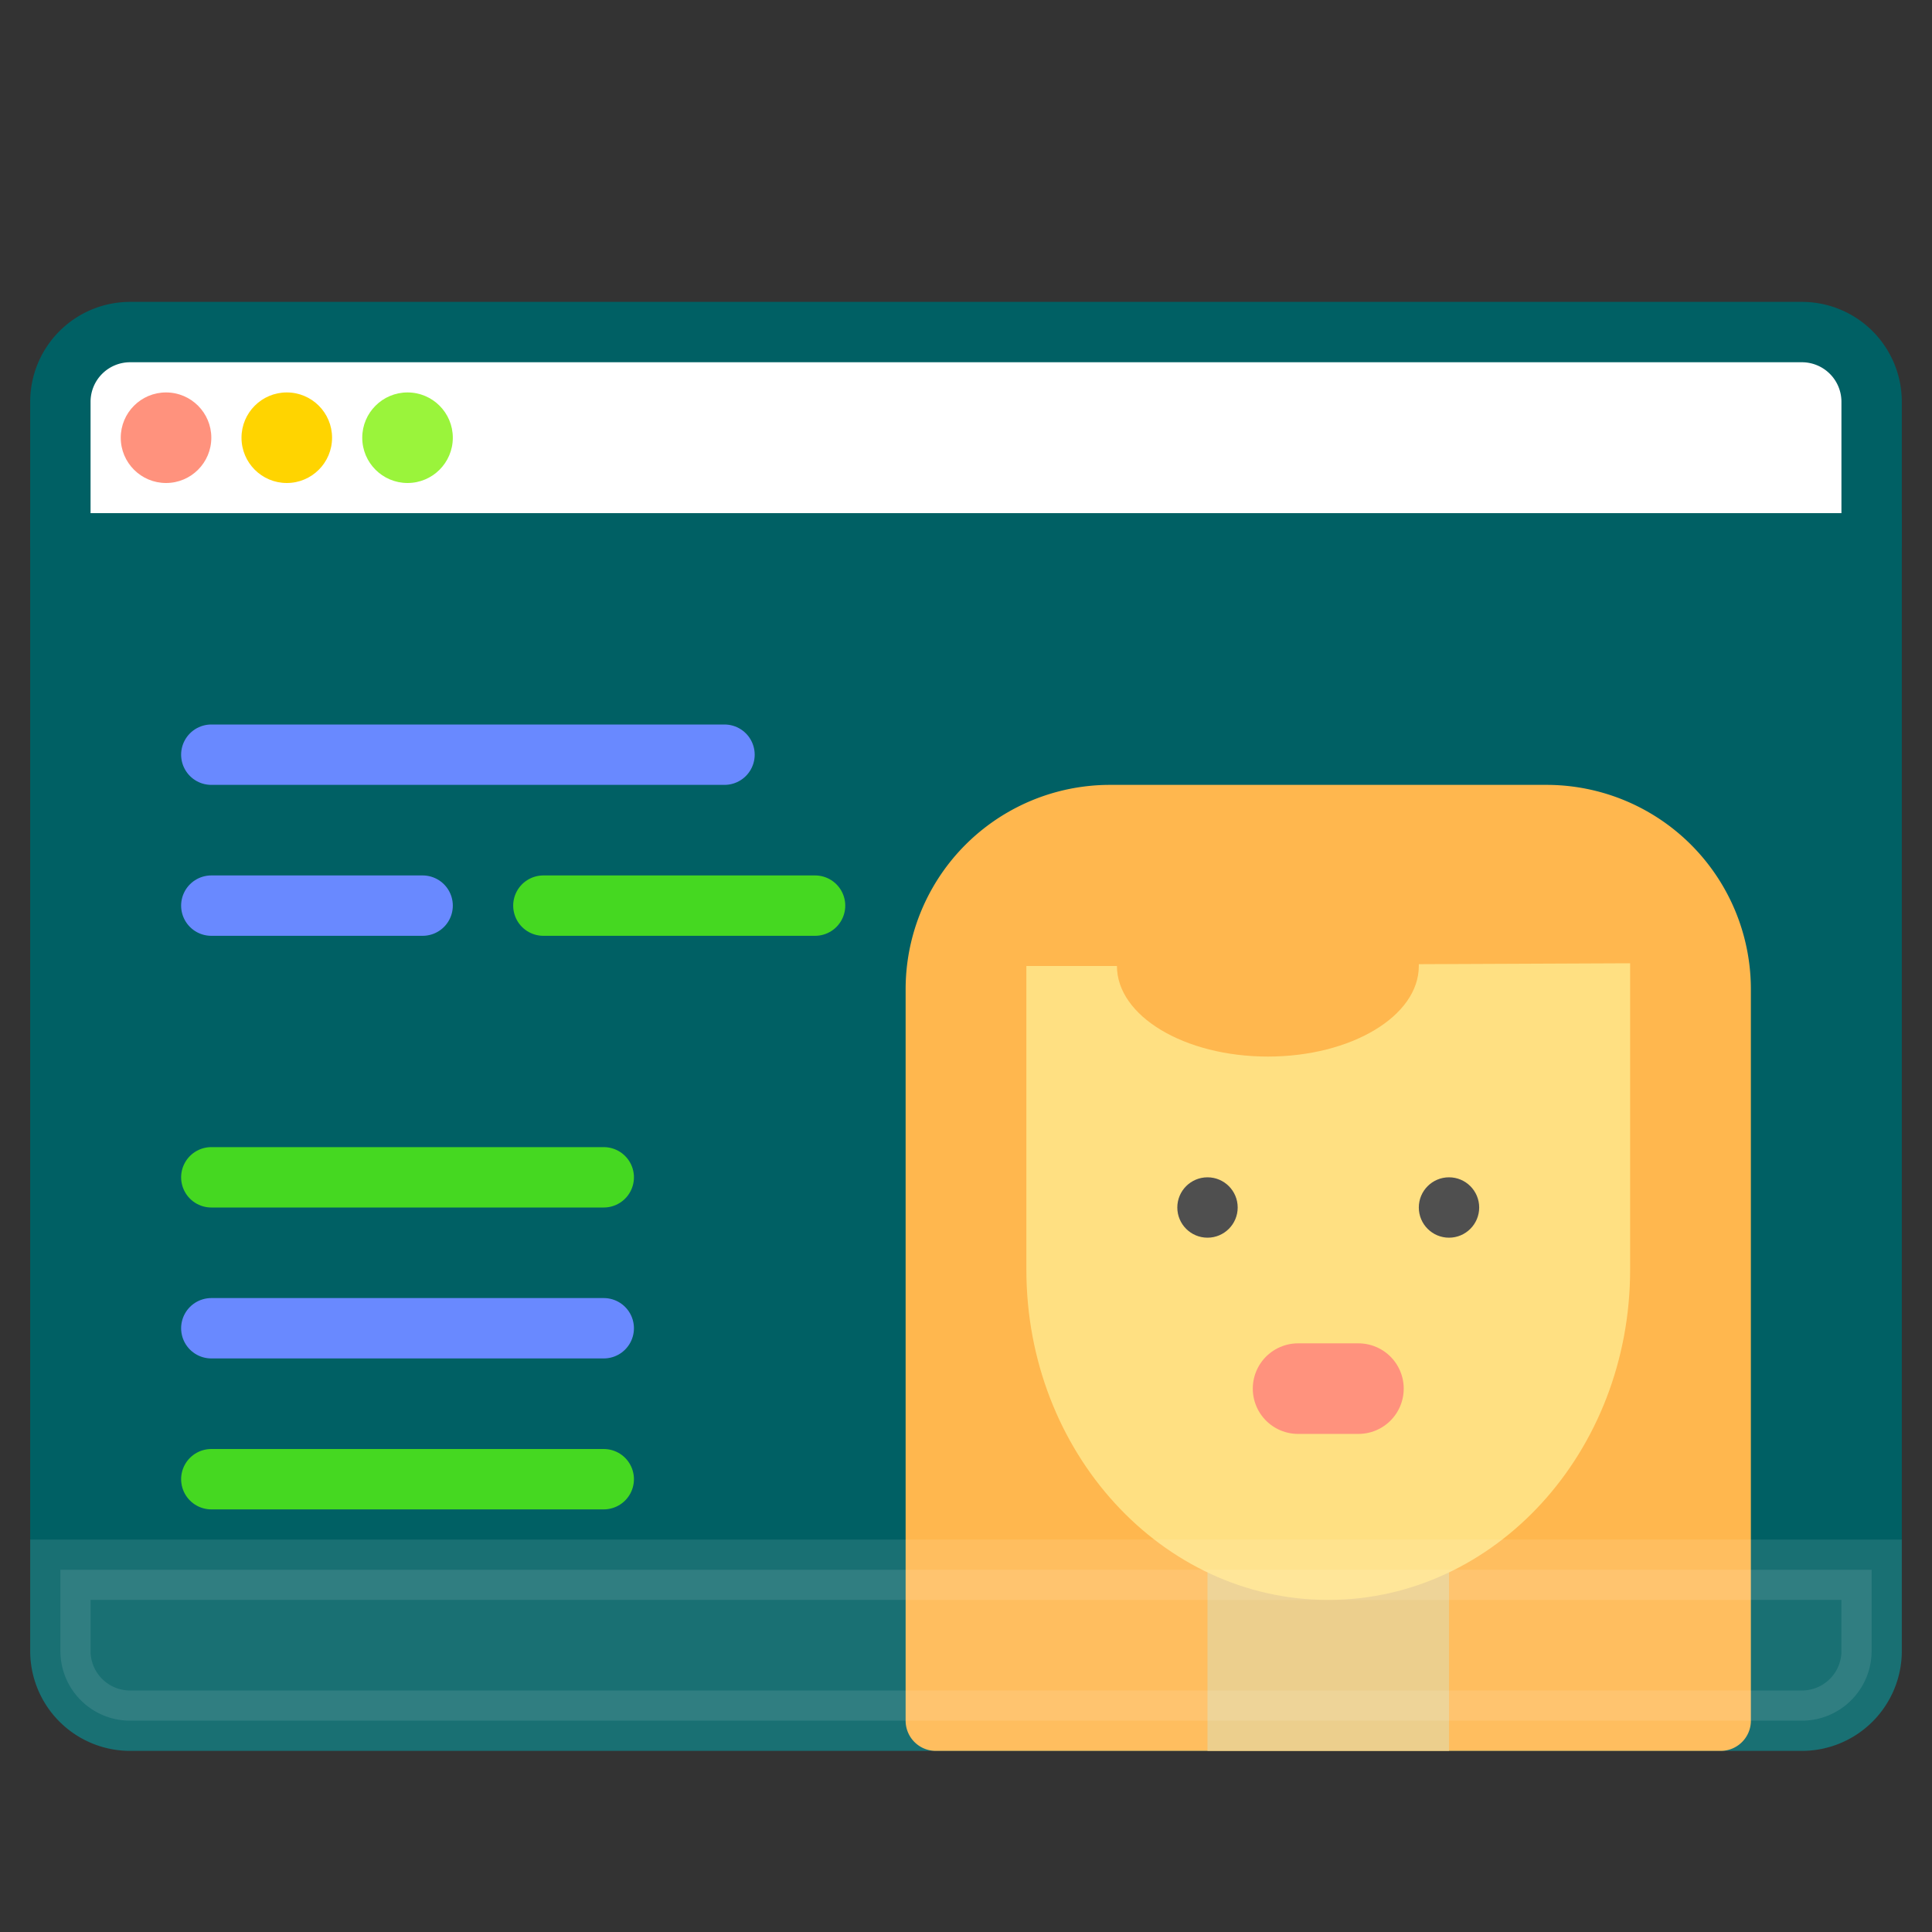<svg xmlns="http://www.w3.org/2000/svg" viewBox="0 0 64 64"><rect x="0" y="0" width="64" height="64" fill="#333333" stroke="none"/><defs><style>.cls-1,.cls-13{fill:#fff;}.cls-1,.cls-2{stroke:#006064;}.cls-1,.cls-11,.cls-12,.cls-6,.cls-7,.cls-9{stroke-linecap:round;}.cls-1,.cls-11,.cls-12,.cls-6,.cls-9{stroke-linejoin:round;}.cls-1,.cls-11,.cls-12,.cls-13,.cls-2,.cls-6,.cls-7{stroke-width:2px;}.cls-2{fill:#006064;}.cls-13,.cls-2,.cls-7{stroke-miterlimit:10;}.cls-3{fill:#ff927d;}.cls-4{fill:#ffd400;}.cls-5{fill:#9af43b;}.cls-6{fill:#ffb74e;stroke:#ffb74e;}.cls-7{fill:#eaca81;stroke:#eaca81;}.cls-8{fill:#ffe082;}.cls-11,.cls-12,.cls-9{fill:none;}.cls-9{stroke:#ff927d;stroke-width:3px;}.cls-10{fill:#4f4f4f;}.cls-11{stroke:#6989ff;}.cls-12{stroke:#45d821;}.cls-13{stroke:#fff;opacity:0.1;}</style></defs><title>browser</title><g id="browser"><path class="cls-1" d="M4.31,11H59.69A2.31,2.31,0,0,1,62,13.31V18a0,0,0,0,1,0,0H2a0,0,0,0,1,0,0V13.31A2.31,2.31,0,0,1,4.31,11Z"/><path class="cls-2" d="M2,18H62a0,0,0,0,1,0,0V54.69A2.31,2.31,0,0,1,59.69,57H4.31A2.31,2.31,0,0,1,2,54.69V18A0,0,0,0,1,2,18Z"/><circle class="cls-3" cx="5.5" cy="14.5" r="1.5"/><circle class="cls-4" cx="9.5" cy="14.5" r="1.5"/><circle class="cls-5" cx="13.5" cy="14.5" r="1.5"/><path class="cls-6" d="M36.77,27H51.23A5.77,5.77,0,0,1,57,32.77V57a0,0,0,0,1,0,0H31a0,0,0,0,1,0,0V32.77A5.77,5.77,0,0,1,36.77,27Z"/><rect class="cls-7" x="41" y="50" width="6" height="7"/><path class="cls-8" d="M47,31.94s0,0,0,.06c0,1.66-2.24,3-5,3s-5-1.34-5-3H34V42.06C34,48.1,38.48,53,44,53s10-4.9,10-10.94V31.91Z"/><line class="cls-9" x1="43" y1="46" x2="45" y2="46"/><circle class="cls-10" cx="40" cy="40" r="1"/><circle class="cls-10" cx="48" cy="40" r="1"/><line class="cls-11" x1="7" y1="25" x2="24" y2="25"/><line class="cls-12" x1="7" y1="39" x2="20" y2="39"/><line class="cls-11" x1="7" y1="44" x2="20" y2="44"/><line class="cls-12" x1="7" y1="49" x2="20" y2="49"/><path class="cls-13" d="M2,52v2.69A2.31,2.31,0,0,0,4.31,57H59.69A2.31,2.31,0,0,0,62,54.69V52Z"/><line class="cls-11" x1="7" y1="30" x2="14" y2="30"/><line class="cls-12" x1="18" y1="30" x2="27" y2="30"/></g></svg>